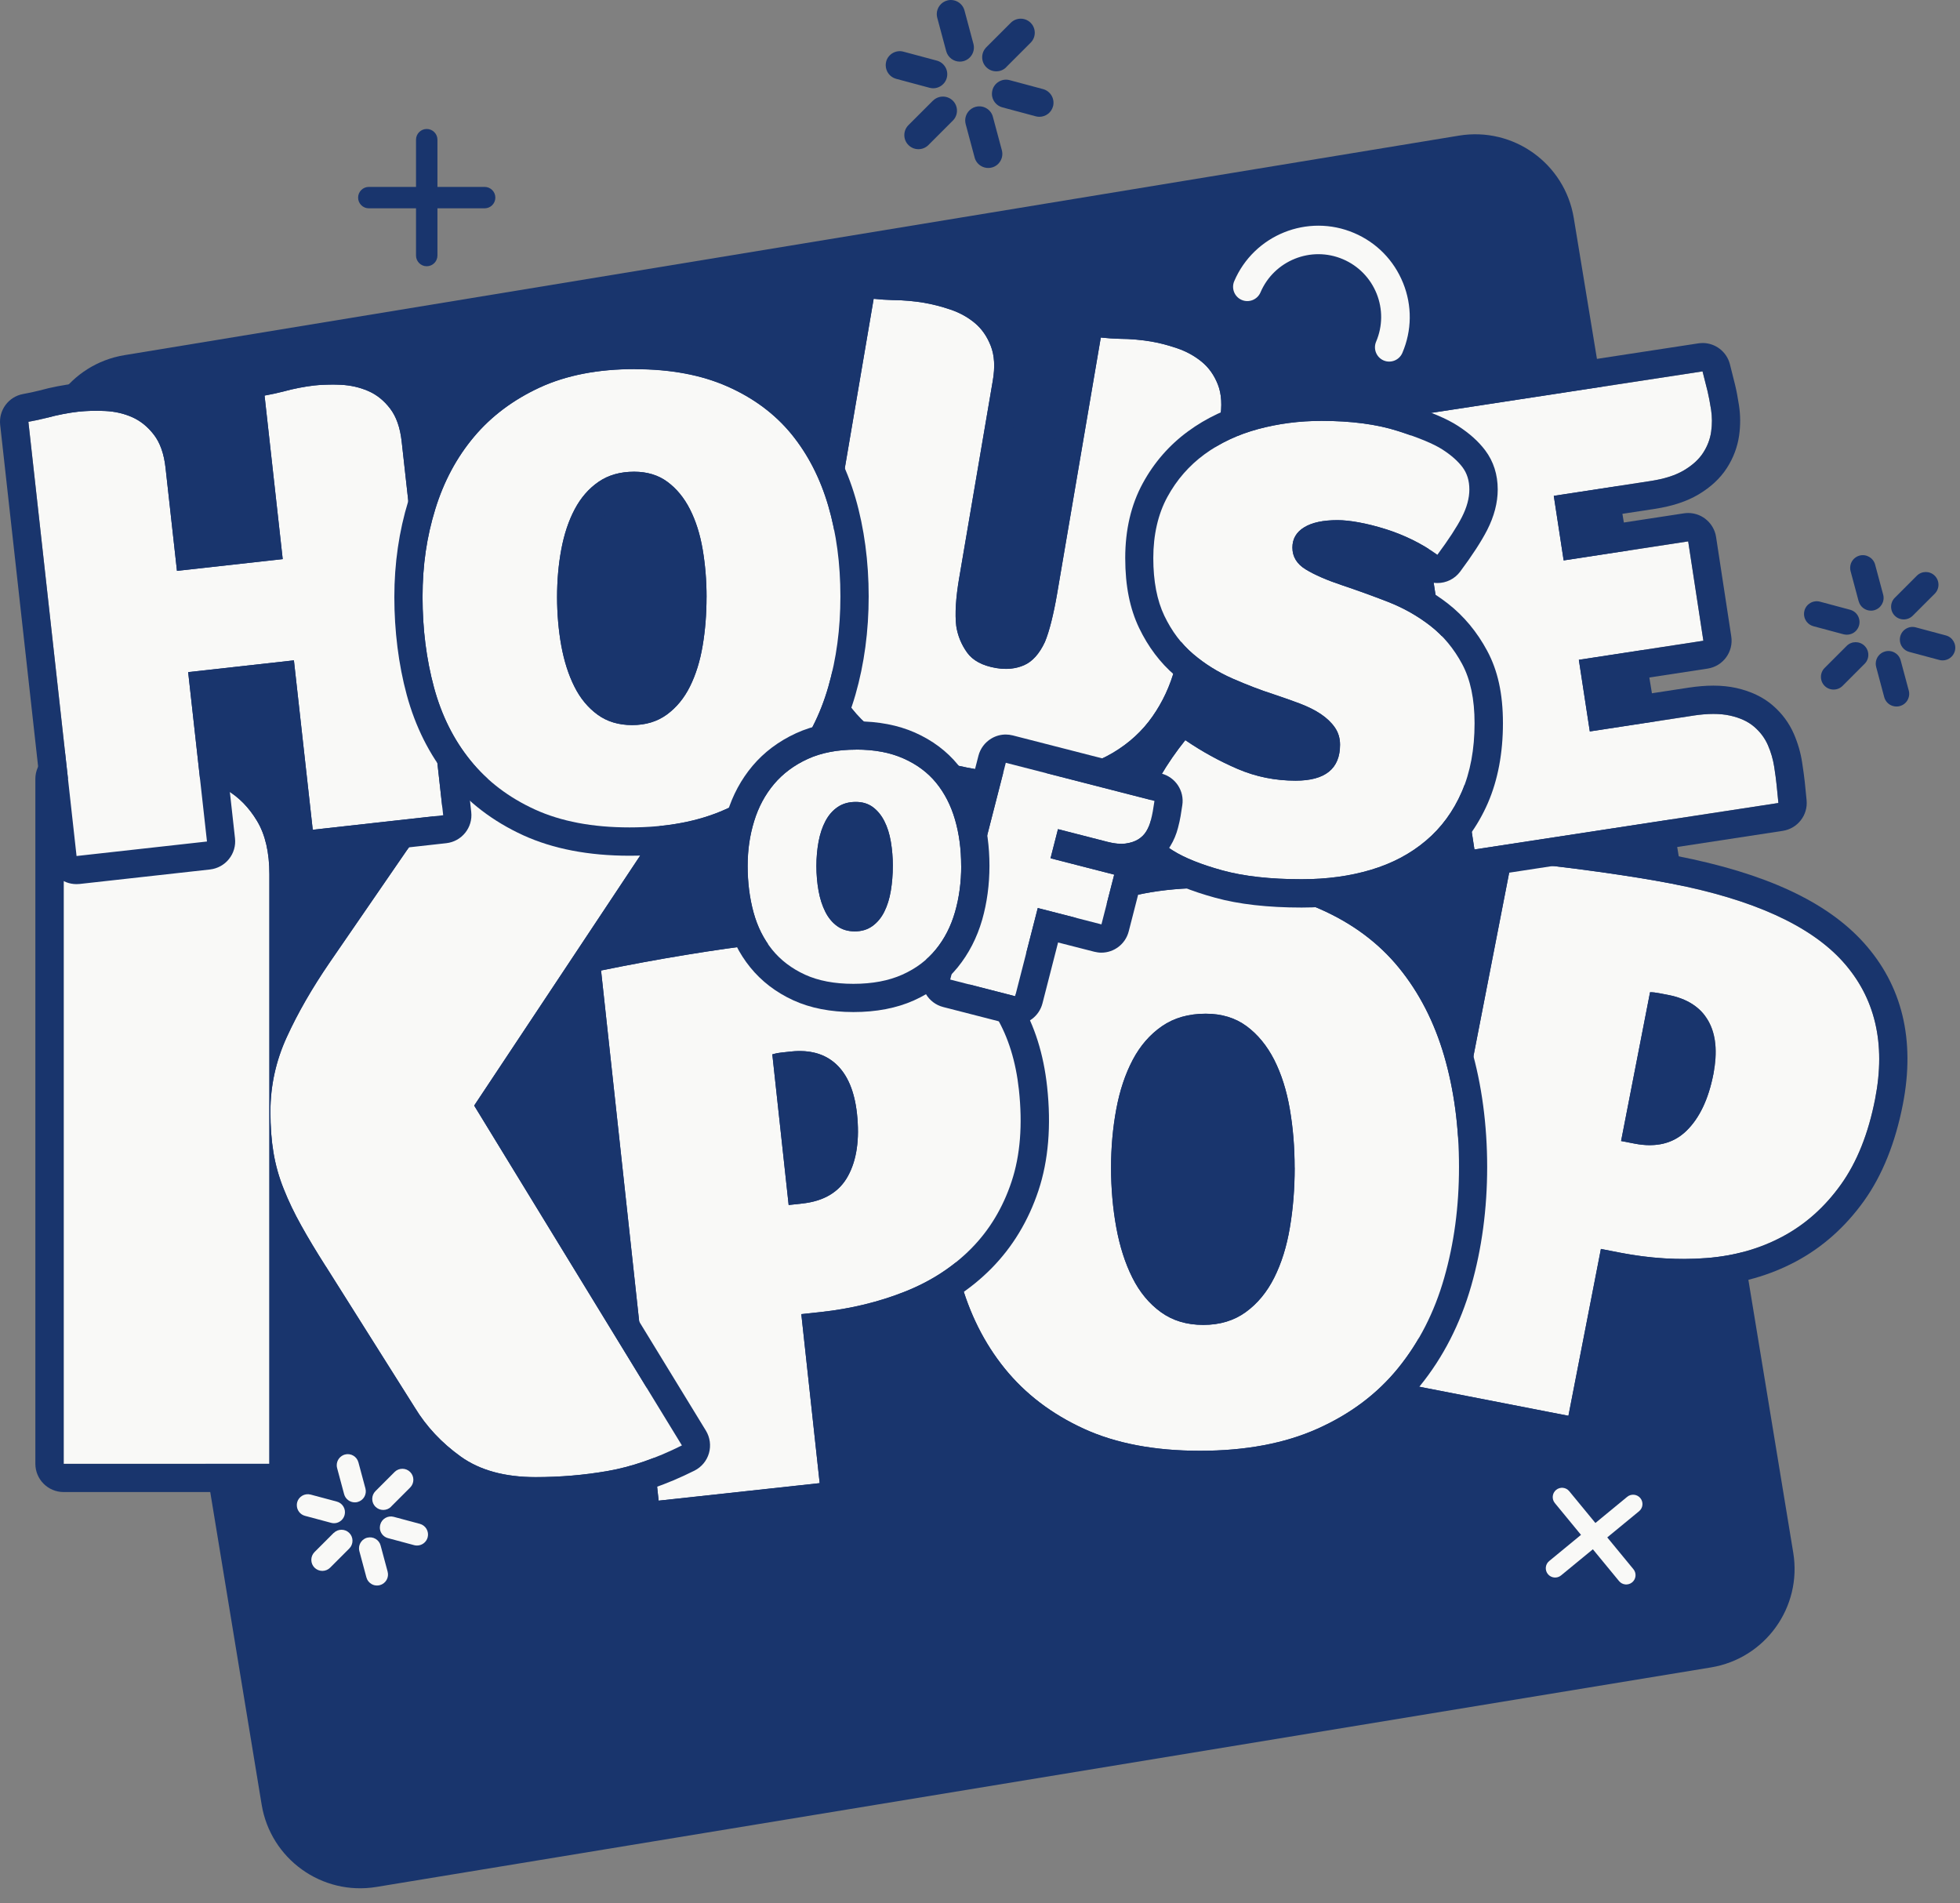 <svg width="103" height="100" viewBox="0 0 103 100" fill="none" xmlns="http://www.w3.org/2000/svg">
<rect x="0" y="0" width="103" height="100" fill="#808080" stroke="none"/>
<g id="Group 1000000985">
<path id="Vector" d="M76.673 7.126L6.541 18.661C3.681 19.131 1.744 21.831 2.215 24.69L13.75 94.823C14.22 97.682 16.919 99.619 19.779 99.149L89.912 87.614C92.771 87.144 94.708 84.444 94.237 81.585L82.703 11.452C82.232 8.593 79.533 6.656 76.673 7.126Z" fill="#19356D"/>
<g id="Group">
<g id="Group_2">
<path id="Vector_2" d="M98.542 57.743C98.187 59.564 97.588 61.063 96.743 62.244C95.898 63.425 94.878 64.334 93.68 64.975C92.483 65.615 91.15 65.992 89.683 66.106C88.214 66.222 86.695 66.125 85.124 65.82L84.131 65.626L82.424 74.393L74.07 72.766L79.425 45.264C80.913 45.411 82.424 45.591 83.957 45.802C85.489 46.015 86.778 46.223 87.826 46.426C92.128 47.263 95.13 48.629 96.837 50.52C98.542 52.413 99.113 54.819 98.542 57.74V57.743ZM90.041 56.432C90.265 55.273 90.177 54.342 89.769 53.632C89.362 52.925 88.663 52.474 87.671 52.28L87.194 52.188C87.014 52.152 86.853 52.136 86.712 52.138L85.19 59.955L85.894 60.091C87.025 60.31 87.934 60.088 88.622 59.42C89.309 58.752 89.783 57.757 90.041 56.435V56.432Z" fill="#F9F9F7"/>
<path id="Vector_3" d="M79.422 45.265C80.91 45.412 82.421 45.592 83.954 45.802C85.487 46.016 86.775 46.224 87.823 46.426C92.125 47.263 95.127 48.63 96.835 50.52C98.539 52.413 99.11 54.819 98.539 57.741C98.184 59.562 97.586 61.061 96.74 62.242C95.895 63.423 94.875 64.332 93.677 64.972C92.48 65.613 91.147 65.99 89.68 66.103C89.278 66.134 88.874 66.15 88.466 66.15C87.38 66.15 86.263 66.039 85.121 65.818L84.128 65.624L82.421 74.391L74.067 72.764L79.422 45.262M86.695 60.172C87.463 60.172 88.106 59.922 88.622 59.418C89.309 58.75 89.783 57.755 90.041 56.432C90.265 55.274 90.177 54.342 89.769 53.633C89.362 52.926 88.663 52.474 87.671 52.28C87.532 52.252 87.374 52.222 87.194 52.189C87.017 52.155 86.859 52.136 86.717 52.136C86.717 52.136 86.715 52.136 86.712 52.136L85.19 59.953L85.894 60.088C86.174 60.144 86.44 60.172 86.695 60.172ZM79.422 43.782C78.718 43.782 78.103 44.281 77.967 44.982L72.612 72.484C72.454 73.288 72.98 74.069 73.784 74.225L82.138 75.852C82.235 75.871 82.329 75.879 82.424 75.879C83.12 75.879 83.74 75.386 83.879 74.679L85.304 67.362C86.376 67.544 87.438 67.639 88.466 67.639C88.913 67.639 89.359 67.622 89.797 67.586C91.463 67.456 93.004 67.018 94.379 66.283C95.773 65.54 96.973 64.471 97.949 63.11C98.916 61.76 99.603 60.05 99.997 58.029C100.657 54.639 99.964 51.778 97.938 49.531C95.989 47.371 92.774 45.883 88.106 44.974C87.033 44.766 85.706 44.55 84.156 44.336C82.621 44.123 81.077 43.94 79.569 43.79C79.519 43.785 79.469 43.782 79.422 43.782ZM86.953 58.669L87.884 53.882C88.245 54.032 88.397 54.223 88.48 54.373C88.755 54.855 88.688 55.606 88.58 56.15C88.383 57.164 88.048 57.904 87.585 58.353C87.405 58.528 87.202 58.63 86.95 58.669H86.953Z" fill="#19356D"/>
</g>
<g id="Group_3">
<path id="Vector_4" d="M76.672 61.316C76.672 63.395 76.412 65.341 75.893 67.151C75.375 68.963 74.566 70.543 73.471 71.89C72.376 73.237 70.965 74.299 69.235 75.072C67.506 75.846 65.449 76.231 63.062 76.231C60.676 76.231 58.639 75.846 56.953 75.072C55.268 74.299 53.885 73.246 52.804 71.913C51.723 70.579 50.936 69.005 50.445 67.195C49.955 65.382 49.708 63.439 49.708 61.36C49.708 59.281 49.982 57.477 50.528 55.695C51.077 53.912 51.911 52.352 53.034 51.019C54.157 49.685 55.576 48.624 57.289 47.837C59.002 47.049 61.039 46.656 63.398 46.656C65.757 46.656 67.697 47.027 69.382 47.773C71.067 48.518 72.445 49.541 73.512 50.849C74.579 52.155 75.372 53.702 75.893 55.484C76.412 57.269 76.672 59.212 76.672 61.319V61.316ZM68.032 61.358C68.032 60.29 67.949 59.265 67.78 58.281C67.611 57.297 67.337 56.435 66.96 55.689C66.58 54.946 66.095 54.356 65.507 53.921C64.917 53.486 64.202 53.267 63.359 53.267C62.461 53.267 61.696 53.486 61.064 53.921C60.432 54.356 59.919 54.946 59.526 55.689C59.132 56.435 58.844 57.297 58.661 58.281C58.478 59.265 58.386 60.29 58.386 61.358C58.386 62.425 58.478 63.5 58.661 64.498C58.844 65.496 59.124 66.372 59.504 67.131C59.883 67.891 60.382 68.495 61 68.944C61.618 69.393 62.361 69.618 63.234 69.618C64.108 69.618 64.85 69.393 65.468 68.944C66.087 68.495 66.585 67.891 66.965 67.131C67.345 66.372 67.619 65.496 67.786 64.498C67.955 63.5 68.038 62.455 68.038 61.358H68.032Z" fill="#F9F9F7"/>
<path id="Vector_5" d="M63.398 46.653C65.701 46.653 67.697 47.024 69.382 47.77C71.067 48.515 72.445 49.538 73.512 50.846C74.579 52.152 75.372 53.699 75.893 55.481C76.411 57.266 76.672 59.209 76.672 61.316C76.672 63.422 76.411 65.34 75.893 67.15C75.375 68.963 74.565 70.543 73.471 71.89C72.376 73.237 70.965 74.299 69.235 75.072C67.508 75.846 65.449 76.231 63.062 76.231C60.676 76.231 58.639 75.846 56.953 75.072C55.268 74.299 53.885 73.246 52.804 71.912C51.723 70.579 50.936 69.005 50.445 67.195C49.954 65.382 49.708 63.439 49.708 61.36C49.708 59.281 49.982 57.477 50.528 55.694C51.077 53.912 51.911 52.352 53.034 51.018C54.156 49.685 55.576 48.623 57.289 47.836C59.002 47.049 61.039 46.656 63.398 46.656M63.231 69.614C64.102 69.614 64.847 69.39 65.466 68.941C66.084 68.492 66.582 67.888 66.962 67.128C67.342 66.369 67.616 65.493 67.783 64.495C67.952 63.497 68.035 62.452 68.035 61.354C68.035 60.257 67.952 59.262 67.783 58.278C67.614 57.294 67.339 56.432 66.962 55.686C66.582 54.943 66.097 54.353 65.51 53.918C64.919 53.483 64.204 53.264 63.362 53.264C62.464 53.264 61.699 53.483 61.067 53.918C60.435 54.353 59.922 54.943 59.528 55.686C59.135 56.432 58.846 57.294 58.663 58.278C58.48 59.262 58.389 60.287 58.389 61.354C58.389 62.422 58.48 63.497 58.663 64.495C58.846 65.493 59.126 66.369 59.506 67.128C59.886 67.888 60.385 68.492 61.003 68.941C61.621 69.39 62.364 69.614 63.237 69.614M63.398 45.167C60.834 45.167 58.572 45.611 56.668 46.481C54.761 47.357 53.156 48.56 51.895 50.056C50.647 51.537 49.708 53.286 49.103 55.254C48.516 57.172 48.216 59.226 48.216 61.357C48.216 63.489 48.483 65.653 49.006 67.583C49.55 69.587 50.437 71.358 51.645 72.846C52.865 74.354 54.442 75.557 56.33 76.422C58.203 77.281 60.465 77.716 63.057 77.716C65.648 77.716 67.924 77.284 69.837 76.428C71.769 75.563 73.379 74.352 74.618 72.827C75.835 71.33 76.744 69.556 77.315 67.561C77.869 65.623 78.152 63.522 78.152 61.316C78.152 59.109 77.869 56.978 77.312 55.065C76.739 53.097 75.846 51.362 74.657 49.907C73.445 48.424 71.871 47.249 69.978 46.411C68.11 45.586 65.895 45.167 63.395 45.167H63.398ZM63.231 68.132C62.677 68.132 62.231 68.004 61.873 67.743C61.446 67.433 61.105 67.017 60.831 66.468C60.515 65.837 60.277 65.085 60.121 64.232C59.955 63.328 59.872 62.363 59.872 61.36C59.872 60.357 59.955 59.442 60.121 58.555C60.277 57.723 60.518 56.994 60.839 56.387C61.122 55.852 61.471 55.448 61.909 55.145C62.292 54.882 62.766 54.755 63.362 54.755C63.883 54.755 64.299 54.874 64.628 55.118C65.033 55.417 65.366 55.827 65.64 56.368C65.951 56.975 66.178 57.704 66.322 58.535C66.474 59.431 66.555 60.382 66.555 61.36C66.555 62.338 66.477 63.342 66.322 64.251C66.178 65.099 65.948 65.845 65.637 66.468C65.363 67.017 65.022 67.433 64.598 67.743C64.238 68.007 63.791 68.134 63.237 68.134L63.231 68.132Z" fill="#19356D"/>
</g>
<g id="Group_4">
<path id="Vector_6" d="M53.544 57.258C53.743 59.101 53.616 60.711 53.159 62.089C52.701 63.466 51.995 64.639 51.041 65.603C50.087 66.568 48.926 67.325 47.557 67.868C46.19 68.411 44.71 68.772 43.116 68.944L42.11 69.052L43.075 77.933L34.612 78.853L31.586 50.996C33.049 50.697 34.546 50.419 36.073 50.17C37.6 49.92 38.892 49.737 39.954 49.621C44.311 49.147 47.582 49.563 49.774 50.863C51.964 52.166 53.22 54.297 53.541 57.255L53.544 57.258ZM45.035 58.519C44.907 57.346 44.544 56.481 43.948 55.924C43.349 55.367 42.548 55.143 41.545 55.254L41.062 55.306C40.88 55.325 40.721 55.359 40.586 55.4L41.445 63.317L42.157 63.239C43.302 63.114 44.106 62.632 44.563 61.792C45.023 60.952 45.179 59.86 45.035 58.519Z" fill="#F9F9F7"/>
<path id="Vector_7" d="M43.211 49.43C45.983 49.43 48.169 49.907 49.777 50.863C51.967 52.166 53.222 54.297 53.544 57.255C53.744 59.098 53.616 60.709 53.159 62.086C52.701 63.464 51.995 64.636 51.041 65.601C50.087 66.566 48.926 67.322 47.557 67.866C46.19 68.409 44.71 68.769 43.116 68.941L42.11 69.049L43.075 77.93L34.612 78.85L31.586 50.993C33.049 50.694 34.546 50.417 36.073 50.167C37.6 49.918 38.892 49.735 39.954 49.619C41.115 49.491 42.199 49.43 43.208 49.43M41.445 63.317L42.157 63.239C43.302 63.115 44.106 62.632 44.563 61.792C45.023 60.953 45.179 59.861 45.035 58.519C44.907 57.346 44.544 56.482 43.948 55.925C43.449 55.459 42.806 55.226 42.022 55.226C41.869 55.226 41.708 55.234 41.545 55.254C41.403 55.268 41.245 55.287 41.062 55.306C40.88 55.326 40.722 55.359 40.586 55.401L41.445 63.317ZM43.211 47.947C42.155 47.947 41.007 48.014 39.796 48.144C38.709 48.263 37.376 48.452 35.835 48.704C34.305 48.956 32.775 49.236 31.289 49.541C30.538 49.694 30.028 50.395 30.111 51.157L33.138 79.014C33.221 79.773 33.864 80.339 34.612 80.339C34.665 80.339 34.721 80.336 34.776 80.33L43.238 79.41C43.629 79.369 43.99 79.172 44.236 78.864C44.483 78.556 44.597 78.166 44.555 77.775L43.751 70.366C45.298 70.161 46.761 69.786 48.108 69.249C49.661 68.631 51.005 67.757 52.1 66.649C53.211 65.523 54.043 64.149 54.572 62.557C55.096 60.983 55.249 59.145 55.027 57.097C54.653 53.663 53.145 51.135 50.542 49.588C48.71 48.499 46.246 47.947 43.216 47.947H43.211ZM42.751 61.568L42.224 56.72C42.62 56.756 42.82 56.9 42.939 57.011C43.344 57.391 43.502 58.128 43.563 58.68C43.674 59.708 43.574 60.515 43.266 61.08C43.175 61.246 43.036 61.429 42.753 61.568H42.751Z" fill="#19356D"/>
</g>
<g id="Group_5">
<path id="Vector_8" d="M14.157 76.915H3.347V40.931C3.884 40.895 4.403 40.843 4.907 40.771C5.337 40.699 5.786 40.646 6.252 40.61C6.717 40.574 7.13 40.557 7.488 40.557C8.206 40.557 8.957 40.621 9.747 40.746C10.534 40.87 11.252 41.123 11.898 41.499C12.543 41.877 13.081 42.423 13.511 43.141C13.941 43.858 14.157 44.79 14.157 45.937V76.918V76.915ZM17.114 66.535C16.613 65.747 16.18 65.029 15.823 64.384C15.462 63.738 15.157 63.103 14.908 62.474C14.656 61.847 14.478 61.21 14.37 60.564C14.262 59.918 14.209 59.203 14.209 58.413C14.209 57.052 14.495 55.741 15.071 54.488C15.645 53.233 16.396 51.924 17.331 50.561L21.363 44.698C21.793 44.088 22.226 43.534 22.655 43.03C23.085 42.528 23.561 42.087 24.08 41.713C24.598 41.336 25.183 41.05 25.829 40.854C26.475 40.657 27.209 40.557 28.035 40.557C28.861 40.557 29.623 40.701 30.43 40.987C31.237 41.275 31.963 41.577 32.609 41.901C33.363 42.298 34.097 42.727 34.815 43.193L24.92 58.092L35.838 75.948C34.474 76.63 33.177 77.076 31.938 77.292C30.702 77.508 29.438 77.614 28.146 77.614C26.533 77.614 25.222 77.256 24.218 76.538C23.215 75.82 22.408 74.961 21.799 73.958L17.12 66.535H17.114Z" fill="#F9F9F7"/>
<path id="Vector_9" d="M28.032 40.558C28.82 40.558 29.62 40.702 30.427 40.988C31.234 41.276 31.96 41.578 32.606 41.903C33.36 42.299 34.094 42.729 34.812 43.194L24.917 58.093L35.835 75.949C34.471 76.631 33.174 77.077 31.935 77.293C30.699 77.509 29.435 77.615 28.143 77.615C26.53 77.615 25.219 77.257 24.215 76.539C23.212 75.821 22.405 74.962 21.796 73.959L17.117 66.536C16.615 65.749 16.183 65.031 15.825 64.385C15.465 63.739 15.16 63.104 14.911 62.475C14.658 61.849 14.481 61.211 14.373 60.565C14.265 59.919 14.212 59.204 14.212 58.414C14.212 57.053 14.498 55.742 15.074 54.489C15.648 53.234 16.399 51.925 17.333 50.562L21.366 44.699C21.796 44.09 22.228 43.535 22.658 43.031C23.087 42.529 23.564 42.088 24.082 41.714C24.601 41.337 25.186 41.052 25.831 40.855C26.477 40.658 27.212 40.558 28.038 40.558M7.488 40.558C8.205 40.558 8.957 40.622 9.747 40.747C10.534 40.871 11.252 41.124 11.898 41.501C12.543 41.878 13.081 42.424 13.511 43.142C13.94 43.859 14.156 44.791 14.156 45.938V76.919H3.346V40.935C3.884 40.899 4.402 40.847 4.907 40.775C5.337 40.702 5.786 40.65 6.251 40.614C6.717 40.578 7.13 40.561 7.488 40.561M28.032 39.073C27.068 39.073 26.181 39.195 25.393 39.433C24.59 39.68 23.855 40.04 23.206 40.511C22.597 40.952 22.031 41.476 21.527 42.063C21.064 42.604 20.601 43.2 20.149 43.84L16.105 49.716C15.944 49.949 15.789 50.182 15.639 50.415V45.933C15.639 44.519 15.351 43.322 14.783 42.374C14.226 41.443 13.505 40.716 12.646 40.215C11.845 39.746 10.95 39.433 9.979 39.278C9.115 39.139 8.275 39.07 7.488 39.07C7.097 39.07 6.656 39.089 6.138 39.128C5.633 39.167 5.143 39.225 4.677 39.303C4.22 39.369 3.737 39.416 3.247 39.45C2.465 39.499 1.858 40.148 1.858 40.93V76.913C1.858 77.734 2.523 78.399 3.344 78.399H14.154C14.974 78.399 15.639 77.734 15.639 76.913V66.979C15.711 67.096 15.786 67.212 15.861 67.331L20.529 74.738C21.238 75.904 22.189 76.916 23.348 77.745C24.604 78.643 26.214 79.098 28.138 79.098C29.507 79.098 30.868 78.981 32.184 78.754C33.559 78.513 35.009 78.017 36.495 77.274C36.866 77.088 37.143 76.755 37.257 76.356C37.37 75.957 37.312 75.528 37.096 75.173L26.671 58.123L36.043 44.015C36.262 43.685 36.339 43.28 36.259 42.892C36.179 42.504 35.946 42.163 35.613 41.947C34.859 41.456 34.078 40.999 33.29 40.586C33.282 40.581 33.274 40.578 33.265 40.572C32.575 40.226 31.785 39.896 30.921 39.588C29.956 39.245 28.983 39.073 28.029 39.073H28.032Z" fill="#19356D"/>
</g>
<g id="Group_6">
<path id="Vector_10" d="M9.297 29.994L14.855 29.376L13.901 20.784C14.239 20.723 14.566 20.653 14.88 20.573C15.149 20.498 15.428 20.432 15.72 20.376C16.013 20.321 16.271 20.279 16.501 20.254C16.934 20.207 17.402 20.193 17.912 20.218C18.422 20.243 18.899 20.351 19.345 20.543C19.791 20.734 20.177 21.044 20.501 21.468C20.825 21.892 21.028 22.469 21.108 23.195L23.289 42.836L16.435 43.599L15.445 34.698L9.888 35.316L10.877 44.217L4.022 44.979L1.492 22.164C1.83 22.103 2.157 22.034 2.47 21.953C2.739 21.879 3.019 21.812 3.31 21.757C3.604 21.701 3.862 21.66 4.092 21.635C4.546 21.585 5.029 21.571 5.536 21.596C6.046 21.621 6.517 21.729 6.952 21.923C7.387 22.117 7.767 22.425 8.092 22.849C8.416 23.273 8.618 23.849 8.699 24.576L9.3 29.997L9.297 29.994Z" fill="#F9F9F7"/>
<path id="Vector_11" d="M17.416 20.207C17.577 20.207 17.743 20.21 17.912 20.218C18.422 20.243 18.899 20.351 19.345 20.543C19.792 20.734 20.177 21.044 20.501 21.468C20.826 21.892 21.028 22.469 21.108 23.195L23.29 42.836L16.435 43.599L15.445 34.698L9.888 35.316L10.877 44.217L4.023 44.979L1.492 22.164C1.83 22.103 2.157 22.034 2.47 21.953C2.739 21.879 3.019 21.812 3.31 21.757C3.604 21.701 3.862 21.66 4.092 21.635C4.4 21.601 4.721 21.585 5.054 21.585C5.212 21.585 5.373 21.588 5.536 21.596C6.046 21.621 6.517 21.729 6.952 21.923C7.388 22.117 7.767 22.425 8.092 22.849C8.416 23.273 8.618 23.849 8.699 24.576L9.3 29.997L14.858 29.379L13.904 20.787C14.242 20.726 14.569 20.656 14.883 20.576C15.152 20.501 15.431 20.434 15.723 20.379C16.016 20.324 16.274 20.282 16.504 20.257C16.793 20.224 17.097 20.21 17.419 20.21M17.416 18.724C17.039 18.724 16.679 18.744 16.338 18.782C16.077 18.81 15.784 18.857 15.445 18.921C15.113 18.985 14.794 19.06 14.492 19.143C14.22 19.212 13.935 19.273 13.641 19.326C12.87 19.462 12.338 20.174 12.424 20.95L13.214 28.068L10.606 28.356L10.168 24.409C10.057 23.414 9.755 22.585 9.267 21.945C8.793 21.322 8.214 20.856 7.551 20.562C6.95 20.296 6.293 20.143 5.603 20.11C5.414 20.102 5.228 20.096 5.048 20.096C4.663 20.096 4.283 20.116 3.923 20.157C3.662 20.185 3.369 20.232 3.03 20.296C2.698 20.36 2.379 20.434 2.077 20.518C1.805 20.587 1.52 20.648 1.226 20.701C0.455 20.836 -0.077 21.549 0.009 22.325L2.543 45.137C2.626 45.896 3.269 46.456 4.017 46.456C4.073 46.456 4.128 46.454 4.183 46.448L11.038 45.686C11.429 45.641 11.787 45.445 12.033 45.137C12.28 44.829 12.394 44.436 12.349 44.045L11.526 36.622L14.134 36.334L14.957 43.757C15.041 44.516 15.684 45.076 16.432 45.076C16.488 45.076 16.543 45.073 16.598 45.068L23.453 44.305C24.268 44.214 24.856 43.482 24.764 42.667L22.583 23.026C22.472 22.031 22.17 21.202 21.682 20.565C21.202 19.936 20.615 19.47 19.933 19.176C19.323 18.916 18.669 18.766 17.984 18.733C17.79 18.724 17.599 18.719 17.416 18.719V18.724Z" fill="#19356D"/>
</g>
<g id="Group_7">
<path id="Vector_12" d="M50.407 30.352C50.227 31.41 50.174 32.261 50.251 32.899C50.329 33.401 50.517 33.861 50.817 34.282C51.116 34.703 51.626 34.978 52.347 35.1C52.887 35.191 53.378 35.141 53.816 34.95C54.254 34.759 54.62 34.351 54.911 33.728C55.027 33.448 55.141 33.087 55.249 32.655C55.357 32.22 55.457 31.746 55.546 31.227L57.846 17.734C58.187 17.77 58.52 17.792 58.844 17.801C59.121 17.801 59.41 17.817 59.706 17.842C60.003 17.87 60.263 17.903 60.49 17.942C60.917 18.014 61.375 18.133 61.857 18.297C62.339 18.46 62.769 18.696 63.146 19.004C63.523 19.311 63.808 19.713 64.002 20.212C64.196 20.708 64.23 21.318 64.108 22.039L62.378 32.184C62.3 32.636 62.209 33.107 62.104 33.597C61.996 34.091 61.876 34.592 61.743 35.102C61.491 36.034 61.097 36.885 60.56 37.65C60.022 38.417 59.329 39.052 58.478 39.557C57.627 40.061 56.613 40.399 55.435 40.569C54.257 40.738 52.901 40.693 51.368 40.433C49.88 40.18 48.608 39.812 47.554 39.33C46.498 38.85 45.65 38.246 45.01 37.522C44.367 36.799 43.912 35.967 43.643 35.028C43.374 34.088 43.258 33.032 43.297 31.854C43.325 31.419 43.374 30.928 43.444 30.382C43.513 29.836 43.58 29.373 43.646 28.991L45.911 15.7C46.252 15.736 46.584 15.758 46.909 15.766C47.186 15.766 47.474 15.783 47.771 15.808C48.067 15.835 48.328 15.869 48.555 15.908C49.007 15.985 49.472 16.104 49.955 16.268C50.437 16.431 50.861 16.667 51.227 16.972C51.593 17.277 51.873 17.679 52.067 18.178C52.261 18.674 52.297 19.284 52.172 20.004L50.409 30.354L50.407 30.352Z" fill="#F9F9F7"/>
<path id="Vector_13" d="M45.91 15.7C46.251 15.736 46.584 15.758 46.908 15.767C47.185 15.767 47.474 15.783 47.77 15.808C48.067 15.836 48.328 15.869 48.555 15.908C49.007 15.986 49.472 16.105 49.955 16.268C50.437 16.432 50.861 16.667 51.227 16.972C51.593 17.277 51.873 17.679 52.067 18.178C52.261 18.674 52.297 19.284 52.172 20.005L50.409 30.355C50.229 31.413 50.176 32.264 50.254 32.902C50.331 33.404 50.52 33.864 50.819 34.285C51.119 34.706 51.629 34.981 52.349 35.103C52.524 35.133 52.696 35.147 52.859 35.147C53.203 35.147 53.522 35.083 53.819 34.953C54.256 34.762 54.622 34.354 54.913 33.731C55.03 33.451 55.143 33.09 55.252 32.658C55.36 32.223 55.459 31.749 55.548 31.231L57.849 17.737C58.19 17.773 58.522 17.796 58.846 17.804C59.124 17.804 59.412 17.82 59.709 17.846C60.005 17.873 60.266 17.906 60.493 17.945C60.92 18.017 61.377 18.137 61.859 18.3C62.342 18.464 62.771 18.699 63.148 19.007C63.525 19.314 63.811 19.716 64.005 20.215C64.199 20.712 64.232 21.321 64.11 22.042L62.381 32.187C62.303 32.639 62.212 33.11 62.106 33.6C61.998 34.094 61.879 34.593 61.746 35.106C61.494 36.037 61.1 36.888 60.562 37.653C60.025 38.421 59.332 39.055 58.481 39.56C57.63 40.064 56.615 40.403 55.437 40.572C54.971 40.638 54.478 40.671 53.96 40.671C53.161 40.671 52.3 40.594 51.371 40.433C49.883 40.181 48.61 39.812 47.557 39.33C46.501 38.85 45.653 38.246 45.012 37.523C44.369 36.799 43.915 35.968 43.646 35.028C43.377 34.088 43.261 33.032 43.299 31.854C43.327 31.419 43.377 30.928 43.446 30.382C43.516 29.836 43.582 29.373 43.649 28.991L45.913 15.7M45.908 14.214C45.193 14.214 44.569 14.73 44.447 15.451L42.182 28.741C42.113 29.152 42.041 29.64 41.972 30.197C41.897 30.77 41.847 31.297 41.816 31.763C41.816 31.777 41.816 31.793 41.816 31.807C41.772 33.135 41.908 34.357 42.221 35.438C42.551 36.586 43.117 37.62 43.904 38.509C44.682 39.385 45.705 40.117 46.944 40.682C48.111 41.215 49.519 41.625 51.124 41.897C52.13 42.068 53.084 42.154 53.963 42.154C54.55 42.154 55.121 42.115 55.653 42.038C57.017 41.841 58.226 41.436 59.24 40.832C60.269 40.222 61.125 39.438 61.782 38.498C62.414 37.595 62.885 36.583 63.182 35.485C63.323 34.945 63.448 34.421 63.561 33.911C63.678 33.373 63.772 32.888 63.85 32.428L65.579 22.283C65.748 21.296 65.685 20.418 65.394 19.669C65.108 18.932 64.67 18.322 64.094 17.851C63.578 17.433 62.99 17.108 62.342 16.886C61.785 16.698 61.25 16.559 60.748 16.473C60.487 16.429 60.196 16.393 59.853 16.36C59.517 16.329 59.188 16.313 58.874 16.31C58.594 16.302 58.303 16.282 58.007 16.252C57.954 16.246 57.904 16.243 57.852 16.243C57.136 16.243 56.513 16.759 56.391 17.48L54.09 30.973C54.007 31.452 53.916 31.896 53.819 32.289C53.713 32.711 53.622 32.971 53.561 33.124C53.403 33.454 53.267 33.57 53.228 33.587C53.12 33.634 53.001 33.656 52.862 33.656C52.782 33.656 52.693 33.648 52.602 33.631C52.211 33.565 52.058 33.456 52.033 33.417C51.873 33.19 51.773 32.952 51.728 32.689C51.69 32.342 51.687 31.705 51.875 30.59L53.638 20.24C53.807 19.254 53.744 18.372 53.453 17.624C53.167 16.895 52.74 16.288 52.183 15.819C51.679 15.398 51.091 15.071 50.434 14.846C49.877 14.658 49.331 14.517 48.807 14.428C48.547 14.383 48.255 14.347 47.912 14.314C47.576 14.284 47.249 14.267 46.933 14.264C46.653 14.256 46.362 14.237 46.066 14.206C46.013 14.2 45.963 14.198 45.91 14.198L45.908 14.214Z" fill="#19356D"/>
</g>
<g id="Group_8">
<path id="Vector_14" d="M88.974 37.6C89.742 37.483 90.39 37.481 90.917 37.6C91.443 37.716 91.868 37.913 92.186 38.187C92.505 38.462 92.746 38.783 92.907 39.152C93.068 39.521 93.176 39.898 93.237 40.283C93.298 40.668 93.339 40.984 93.364 41.236C93.392 41.489 93.422 41.807 93.459 42.193L77.484 44.635L74.006 21.878L89.47 19.514C89.584 19.96 89.672 20.309 89.736 20.567C89.797 20.825 89.858 21.143 89.919 21.529C89.977 21.914 89.98 22.299 89.922 22.69C89.866 23.081 89.725 23.45 89.5 23.796C89.276 24.143 88.94 24.448 88.494 24.714C88.048 24.98 87.463 25.165 86.74 25.276L81.653 26.055L82.172 29.448L88.716 28.447L89.514 33.669L82.97 34.67L83.546 38.434L88.971 37.605L88.974 37.6Z" fill="#F9F9F7"/>
<path id="Vector_15" d="M89.47 19.511C89.583 19.958 89.672 20.307 89.736 20.565C89.797 20.823 89.858 21.141 89.919 21.526C89.977 21.912 89.98 22.297 89.922 22.688C89.866 23.079 89.725 23.447 89.5 23.794C89.276 24.14 88.94 24.445 88.494 24.711C88.048 24.977 87.463 25.163 86.74 25.274L81.653 26.053L82.172 29.446L88.716 28.445L89.514 33.667L82.97 34.668L83.546 38.432L88.971 37.603C89.356 37.545 89.714 37.514 90.038 37.514C90.359 37.514 90.653 37.542 90.914 37.6C91.441 37.717 91.865 37.913 92.183 38.188C92.502 38.462 92.743 38.784 92.904 39.153C93.065 39.521 93.173 39.898 93.234 40.283C93.292 40.669 93.337 40.985 93.361 41.237C93.389 41.489 93.42 41.808 93.456 42.193L77.482 44.635L74.003 21.879L89.467 19.514M89.472 18.026C89.398 18.026 89.323 18.031 89.248 18.042L73.784 20.407C72.975 20.531 72.418 21.288 72.542 22.098L76.021 44.854C76.079 45.242 76.293 45.594 76.609 45.827C76.864 46.016 77.174 46.115 77.487 46.115C77.562 46.115 77.637 46.11 77.712 46.099L93.686 43.657C94.462 43.538 95.013 42.834 94.939 42.052C94.903 41.658 94.869 41.334 94.842 41.079C94.811 40.796 94.764 40.455 94.703 40.056C94.625 39.546 94.478 39.042 94.268 38.559C94.018 37.986 93.644 37.481 93.153 37.06C92.649 36.625 92.003 36.32 91.235 36.148C90.867 36.068 90.465 36.026 90.038 36.026C89.639 36.026 89.204 36.062 88.746 36.131L84.788 36.736L84.661 35.907L89.739 35.131C90.548 35.006 91.105 34.249 90.98 33.44L90.182 28.218C90.124 27.83 89.91 27.478 89.594 27.245C89.34 27.056 89.029 26.956 88.716 26.956C88.641 26.956 88.566 26.962 88.491 26.973L83.413 27.749L83.344 27.292L86.964 26.738C87.887 26.596 88.635 26.349 89.254 25.984C89.894 25.604 90.396 25.138 90.745 24.598C91.086 24.071 91.302 23.5 91.391 22.896C91.468 22.358 91.466 21.82 91.385 21.297C91.321 20.875 91.252 20.512 91.177 20.21C91.114 19.947 91.022 19.589 90.908 19.137C90.737 18.472 90.138 18.023 89.472 18.023V18.026Z" fill="#19356D"/>
</g>
<g id="Group_9">
<path id="Vector_16" d="M44.164 31.338C44.164 33.032 43.953 34.615 43.529 36.089C43.105 37.564 42.448 38.85 41.556 39.948C40.663 41.045 39.515 41.91 38.107 42.536C36.702 43.166 35.025 43.479 33.082 43.479C31.139 43.479 29.479 43.163 28.107 42.536C26.735 41.91 25.607 41.051 24.728 39.964C23.846 38.878 23.206 37.597 22.807 36.123C22.408 34.648 22.205 33.062 22.205 31.372C22.205 29.681 22.427 28.209 22.873 26.756C23.32 25.304 23.999 24.035 24.913 22.948C25.828 21.861 26.984 20.999 28.378 20.356C29.773 19.716 31.433 19.395 33.354 19.395C35.275 19.395 36.852 19.697 38.227 20.304C39.599 20.911 40.718 21.745 41.589 22.807C42.456 23.871 43.102 25.129 43.526 26.579C43.95 28.032 44.161 29.614 44.161 31.33L44.164 31.338ZM37.132 31.374C37.132 30.504 37.062 29.67 36.927 28.869C36.791 28.068 36.566 27.366 36.259 26.759C35.951 26.152 35.554 25.673 35.075 25.318C34.596 24.963 34.011 24.786 33.326 24.786C32.594 24.786 31.971 24.963 31.455 25.318C30.939 25.673 30.524 26.152 30.202 26.759C29.881 27.366 29.648 28.068 29.498 28.869C29.348 29.67 29.276 30.504 29.276 31.374C29.276 32.245 29.351 33.118 29.498 33.93C29.648 34.742 29.875 35.457 30.186 36.075C30.493 36.694 30.901 37.184 31.402 37.55C31.904 37.916 32.511 38.099 33.221 38.099C33.93 38.099 34.535 37.916 35.039 37.55C35.541 37.184 35.948 36.694 36.256 36.075C36.563 35.457 36.788 34.742 36.924 33.93C37.062 33.118 37.129 32.267 37.129 31.374H37.132Z" fill="#F9F9F7"/>
<path id="Vector_17" d="M33.357 19.4C35.23 19.4 36.855 19.702 38.23 20.309C39.602 20.916 40.721 21.75 41.592 22.812C42.459 23.876 43.105 25.135 43.529 26.584C43.953 28.037 44.164 29.62 44.164 31.335C44.164 33.051 43.953 34.612 43.529 36.086C43.105 37.561 42.448 38.847 41.556 39.945C40.663 41.042 39.516 41.907 38.108 42.533C36.702 43.163 35.025 43.476 33.082 43.476C31.139 43.476 29.479 43.16 28.107 42.533C26.735 41.904 25.607 41.048 24.728 39.961C23.846 38.875 23.206 37.594 22.807 36.12C22.408 34.645 22.206 33.059 22.206 31.369C22.206 29.678 22.427 28.206 22.874 26.754C23.32 25.301 23.999 24.032 24.914 22.945C25.828 21.858 26.984 20.997 28.378 20.353C29.773 19.713 31.433 19.392 33.354 19.392M33.221 38.099C33.93 38.099 34.535 37.916 35.039 37.55C35.541 37.184 35.948 36.693 36.256 36.075C36.564 35.457 36.788 34.742 36.924 33.93C37.062 33.118 37.129 32.267 37.129 31.374C37.129 30.482 37.06 29.669 36.924 28.869C36.788 28.067 36.564 27.366 36.256 26.759C35.948 26.152 35.552 25.673 35.072 25.318C34.593 24.963 34.008 24.786 33.323 24.786C32.592 24.786 31.968 24.963 31.452 25.318C30.937 25.673 30.521 26.152 30.2 26.759C29.878 27.366 29.645 28.067 29.495 28.869C29.346 29.669 29.274 30.504 29.274 31.374C29.274 32.245 29.349 33.118 29.495 33.93C29.645 34.742 29.872 35.457 30.183 36.075C30.491 36.693 30.898 37.184 31.4 37.55C31.901 37.916 32.508 38.099 33.218 38.099M33.357 17.917C31.231 17.917 29.349 18.286 27.763 19.012C26.172 19.741 24.833 20.747 23.783 21.994C22.743 23.228 21.962 24.686 21.457 26.321C20.969 27.909 20.723 29.608 20.723 31.371C20.723 33.134 20.942 34.917 21.374 36.51C21.826 38.179 22.566 39.656 23.575 40.898C24.595 42.159 25.912 43.163 27.489 43.886C29.052 44.601 30.931 44.964 33.082 44.964C35.233 44.964 37.121 44.604 38.715 43.892C40.328 43.171 41.672 42.159 42.709 40.882C43.723 39.634 44.48 38.16 44.957 36.496C45.417 34.894 45.65 33.157 45.65 31.335C45.65 29.514 45.417 27.751 44.957 26.169C44.48 24.531 43.734 23.084 42.742 21.87C41.727 20.628 40.411 19.644 38.831 18.945C37.273 18.258 35.433 17.909 33.359 17.909L33.357 17.917ZM33.221 36.613C32.83 36.613 32.52 36.527 32.276 36.35C31.965 36.122 31.716 35.817 31.513 35.41C31.269 34.919 31.081 34.332 30.959 33.664C30.826 32.946 30.759 32.175 30.759 31.374C30.759 30.573 30.826 29.847 30.956 29.14C31.078 28.489 31.264 27.923 31.513 27.452C31.721 27.056 31.979 26.759 32.298 26.537C32.561 26.357 32.897 26.268 33.323 26.268C33.687 26.268 33.972 26.349 34.191 26.51C34.485 26.726 34.729 27.028 34.934 27.43C35.172 27.898 35.35 28.467 35.463 29.115C35.585 29.83 35.649 30.587 35.649 31.369C35.649 32.15 35.588 32.951 35.463 33.678C35.352 34.34 35.172 34.922 34.931 35.404C34.729 35.809 34.479 36.117 34.169 36.344C33.925 36.522 33.614 36.61 33.224 36.61L33.221 36.613Z" fill="#19356D"/>
</g>
<g id="Group_10">
<path id="Vector_18" d="M62.292 38.889C63.162 39.485 64.077 39.987 65.036 40.4C65.998 40.813 67.015 41.018 68.088 41.018C69.643 41.018 70.422 40.389 70.422 39.13C70.422 38.787 70.33 38.485 70.147 38.221C69.965 37.958 69.718 37.725 69.41 37.517C69.103 37.312 68.734 37.129 68.312 36.968C67.888 36.808 67.437 36.65 66.957 36.489C66.248 36.262 65.516 35.979 64.762 35.649C64.008 35.316 63.32 34.89 62.702 34.363C62.084 33.836 61.583 33.168 61.192 32.356C60.804 31.544 60.61 30.532 60.61 29.321C60.61 28.11 60.856 27.018 61.347 26.114C61.837 25.21 62.492 24.462 63.301 23.866C64.113 23.273 65.05 22.832 66.114 22.544C67.179 22.258 68.282 22.114 69.427 22.114C71.004 22.114 72.348 22.292 73.457 22.646C74.566 23.001 75.35 23.328 75.808 23.625C76.265 23.922 76.614 24.232 76.853 24.551C77.094 24.872 77.213 25.26 77.213 25.718C77.213 26.175 77.082 26.66 76.819 27.176C76.556 27.691 76.126 28.348 75.533 29.149C75.12 28.853 74.679 28.589 74.211 28.359C73.743 28.132 73.269 27.943 72.786 27.794C72.307 27.644 71.849 27.53 71.414 27.45C70.979 27.37 70.602 27.331 70.283 27.331C69.529 27.331 68.945 27.456 68.534 27.708C68.121 27.96 67.916 28.315 67.916 28.772C67.916 29.252 68.149 29.637 68.62 29.922C69.089 30.208 69.734 30.488 70.558 30.762C71.312 31.015 72.102 31.3 72.925 31.619C73.748 31.94 74.496 32.362 75.173 32.888C75.846 33.415 76.401 34.083 76.836 34.895C77.271 35.707 77.487 36.741 77.487 38C77.487 39.372 77.263 40.572 76.819 41.603C76.373 42.631 75.744 43.49 74.932 44.175C74.119 44.863 73.158 45.37 72.049 45.702C70.94 46.035 69.721 46.199 68.396 46.199C66.749 46.199 65.366 46.043 64.243 45.736C63.124 45.428 62.253 45.079 61.635 44.691C61.225 44.438 60.914 44.131 60.709 43.765C60.504 43.399 60.402 43.011 60.402 42.598C60.402 42.049 60.596 41.442 60.984 40.78C61.372 40.117 61.807 39.488 62.286 38.892L62.292 38.889Z" fill="#F9F9F7"/>
<path id="Vector_19" d="M69.43 22.114C71.007 22.114 72.351 22.291 73.46 22.646C74.569 23.001 75.353 23.328 75.81 23.625C76.268 23.921 76.617 24.232 76.855 24.55C77.096 24.872 77.216 25.26 77.216 25.718C77.216 26.175 77.085 26.66 76.822 27.175C76.559 27.691 76.129 28.348 75.536 29.149C75.123 28.852 74.682 28.589 74.214 28.359C73.745 28.132 73.271 27.943 72.789 27.794C72.309 27.644 71.852 27.53 71.417 27.45C70.982 27.369 70.605 27.331 70.286 27.331C69.532 27.331 68.947 27.455 68.537 27.708C68.124 27.96 67.919 28.315 67.919 28.772C67.919 29.252 68.152 29.637 68.623 29.922C69.091 30.208 69.737 30.488 70.56 30.762C71.314 31.014 72.104 31.3 72.928 31.619C73.751 31.94 74.499 32.361 75.175 32.888C75.849 33.415 76.403 34.083 76.839 34.895C77.274 35.707 77.49 36.741 77.49 37.999C77.49 39.371 77.266 40.572 76.822 41.603C76.376 42.631 75.746 43.49 74.934 44.175C74.122 44.862 73.163 45.37 72.052 45.702C70.943 46.035 69.723 46.199 68.398 46.199C66.752 46.199 65.369 46.043 64.246 45.736C63.126 45.428 62.256 45.079 61.638 44.691C61.228 44.438 60.917 44.131 60.712 43.765C60.507 43.399 60.404 43.011 60.404 42.598C60.404 42.049 60.599 41.442 60.987 40.779C61.375 40.117 61.81 39.488 62.289 38.892C63.16 39.488 64.074 39.99 65.033 40.403C65.995 40.816 67.013 41.021 68.085 41.021C69.64 41.021 70.419 40.392 70.419 39.133C70.419 38.789 70.328 38.487 70.145 38.224C69.962 37.961 69.715 37.728 69.407 37.52C69.1 37.315 68.731 37.132 68.31 36.971C67.886 36.81 67.434 36.652 66.954 36.492C66.245 36.264 65.513 35.981 64.759 35.652C64.005 35.319 63.318 34.892 62.7 34.366C62.081 33.839 61.58 33.171 61.189 32.359C60.801 31.547 60.607 30.535 60.607 29.324C60.607 28.112 60.853 27.02 61.344 26.117C61.835 25.213 62.489 24.465 63.301 23.869C64.113 23.276 65.05 22.835 66.114 22.547C67.179 22.261 68.282 22.117 69.427 22.117M69.43 20.628C68.16 20.628 66.918 20.789 65.735 21.108C64.499 21.441 63.384 21.964 62.431 22.666C61.444 23.389 60.643 24.309 60.05 25.401C59.44 26.521 59.132 27.838 59.132 29.318C59.132 30.798 59.379 31.987 59.861 32.996C60.338 33.991 60.973 34.831 61.746 35.491C62.472 36.109 63.287 36.619 64.171 37.007C64.97 37.359 65.757 37.658 66.508 37.902C66.949 38.049 67.387 38.205 67.794 38.36C68.11 38.479 68.379 38.612 68.592 38.756C68.745 38.856 68.859 38.964 68.936 39.075C68.936 39.075 68.945 39.086 68.945 39.133C68.945 39.33 68.908 39.399 68.906 39.402C68.872 39.432 68.634 39.538 68.094 39.538C67.215 39.538 66.406 39.374 65.627 39.042C64.756 38.67 63.919 38.207 63.135 37.672C62.88 37.498 62.586 37.412 62.298 37.412C61.862 37.412 61.433 37.603 61.142 37.963C60.618 38.615 60.136 39.31 59.714 40.031C59.193 40.921 58.927 41.786 58.927 42.601C58.927 43.269 59.096 43.909 59.426 44.497C59.753 45.079 60.235 45.572 60.862 45.955C61.61 46.423 62.589 46.822 63.858 47.171C65.103 47.515 66.63 47.687 68.404 47.687C69.868 47.687 71.24 47.498 72.481 47.127C73.781 46.739 74.932 46.129 75.896 45.312C76.88 44.48 77.651 43.429 78.189 42.196C78.715 40.982 78.981 39.571 78.981 38.002C78.981 36.433 78.704 35.225 78.155 34.199C77.623 33.207 76.93 32.373 76.096 31.721C75.309 31.109 74.427 30.61 73.474 30.238C72.634 29.911 71.813 29.615 71.037 29.357C70.524 29.185 70.097 29.016 69.759 28.852C69.898 28.833 70.073 28.819 70.292 28.819C70.51 28.819 70.81 28.852 71.156 28.913C71.533 28.983 71.938 29.085 72.359 29.215C72.764 29.34 73.171 29.504 73.571 29.698C73.962 29.889 74.333 30.111 74.674 30.355C74.937 30.543 75.239 30.635 75.541 30.635C75.996 30.635 76.442 30.427 76.733 30.036C77.382 29.163 77.845 28.448 78.15 27.855C78.521 27.128 78.707 26.413 78.707 25.72C78.707 24.936 78.485 24.243 78.05 23.664C77.701 23.201 77.235 22.779 76.625 22.383C76.043 22.003 75.181 21.64 73.917 21.235C72.664 20.836 71.156 20.634 69.435 20.634L69.43 20.628Z" fill="#19356D"/>
</g>
<g id="Group_11">
<g id="Group_12">
<path id="Vector_20" d="M55.207 45.098L58.553 45.957L57.882 48.571L54.536 47.712L53.347 52.346L49.935 51.47L52.856 40.075L60.667 42.079C60.631 42.312 60.601 42.498 60.579 42.636C60.554 42.775 60.518 42.941 60.471 43.133C60.421 43.327 60.343 43.507 60.24 43.679C60.135 43.85 59.994 43.992 59.814 44.103C59.633 44.214 59.414 44.286 59.151 44.322C58.888 44.358 58.578 44.327 58.214 44.236L55.598 43.565L55.207 45.092V45.098Z" fill="#F9F9F7"/>
<path id="Vector_21" d="M52.857 40.081L60.668 42.085C60.632 42.318 60.601 42.504 60.579 42.642C60.554 42.781 60.518 42.947 60.468 43.138C60.418 43.332 60.34 43.512 60.238 43.684C60.133 43.856 59.991 43.998 59.811 44.108C59.631 44.219 59.412 44.291 59.149 44.327C59.077 44.338 58.999 44.341 58.921 44.341C58.711 44.341 58.475 44.308 58.212 44.241L55.598 43.571L55.207 45.098L58.553 45.957L57.882 48.571L54.536 47.712L53.347 52.346L49.935 51.47L52.857 40.075M52.857 38.595C52.593 38.595 52.333 38.664 52.1 38.803C51.762 39.003 51.515 39.33 51.418 39.712L48.496 51.107C48.294 51.903 48.771 52.709 49.566 52.914L52.978 53.79C53.103 53.821 53.225 53.837 53.347 53.837C54.01 53.837 54.611 53.391 54.783 52.72L55.603 49.522L57.511 50.01C57.635 50.04 57.757 50.057 57.879 50.057C58.542 50.057 59.143 49.61 59.315 48.94L59.986 46.326C60.044 46.101 60.047 45.871 60 45.647C60.21 45.575 60.407 45.483 60.59 45.37C60.97 45.134 61.277 44.826 61.505 44.452C61.685 44.156 61.818 43.837 61.904 43.504C61.965 43.271 62.009 43.069 62.04 42.889C62.065 42.742 62.095 42.551 62.131 42.309C62.248 41.556 61.771 40.835 61.033 40.646L53.222 38.642C53.1 38.612 52.976 38.595 52.854 38.595H52.857Z" fill="#19356D"/>
</g>
<g id="Group_13">
<path id="Vector_22" d="M50.514 45.486C50.514 46.351 50.406 47.16 50.19 47.914C49.974 48.668 49.638 49.325 49.181 49.885C48.723 50.445 48.139 50.889 47.418 51.21C46.7 51.532 45.843 51.692 44.848 51.692C43.853 51.692 43.008 51.532 42.307 51.21C41.605 50.889 41.029 50.45 40.58 49.896C40.131 49.342 39.804 48.688 39.599 47.934C39.394 47.18 39.291 46.37 39.291 45.506C39.291 44.641 39.405 43.89 39.632 43.147C39.859 42.404 40.208 41.755 40.674 41.201C41.142 40.647 41.73 40.206 42.445 39.879C43.158 39.552 44.006 39.388 44.987 39.388C45.968 39.388 46.775 39.543 47.476 39.854C48.177 40.164 48.751 40.591 49.195 41.134C49.638 41.678 49.968 42.321 50.184 43.064C50.4 43.806 50.508 44.616 50.508 45.492L50.514 45.486ZM46.919 45.503C46.919 45.059 46.883 44.633 46.814 44.222C46.744 43.812 46.631 43.454 46.473 43.144C46.315 42.834 46.112 42.59 45.868 42.407C45.622 42.227 45.325 42.135 44.973 42.135C44.599 42.135 44.28 42.227 44.017 42.407C43.754 42.587 43.54 42.834 43.377 43.144C43.213 43.454 43.094 43.812 43.016 44.222C42.941 44.633 42.903 45.059 42.903 45.503C42.903 45.946 42.941 46.395 43.016 46.808C43.091 47.224 43.21 47.587 43.368 47.903C43.526 48.219 43.734 48.471 43.989 48.657C44.247 48.843 44.555 48.937 44.918 48.937C45.281 48.937 45.589 48.843 45.846 48.657C46.104 48.471 46.312 48.219 46.47 47.903C46.628 47.587 46.742 47.221 46.811 46.808C46.88 46.393 46.916 45.957 46.916 45.503H46.919Z" fill="#F9F9F7"/>
<path id="Vector_23" d="M44.99 39.385C45.949 39.385 46.778 39.541 47.479 39.851C48.181 40.161 48.754 40.588 49.198 41.132C49.641 41.675 49.971 42.318 50.187 43.061C50.404 43.803 50.512 44.613 50.512 45.489C50.512 46.365 50.404 47.163 50.187 47.917C49.971 48.671 49.636 49.328 49.178 49.888C48.724 50.448 48.136 50.891 47.416 51.213C46.698 51.534 45.841 51.695 44.846 51.695C43.851 51.695 43.006 51.534 42.304 51.213C41.603 50.891 41.026 50.453 40.577 49.899C40.128 49.344 39.801 48.69 39.596 47.936C39.391 47.182 39.288 46.373 39.288 45.508C39.288 44.643 39.402 43.892 39.63 43.149C39.857 42.407 40.206 41.758 40.672 41.204C41.14 40.649 41.728 40.209 42.443 39.881C43.155 39.554 44.003 39.391 44.985 39.391M44.921 48.94C45.284 48.94 45.592 48.846 45.849 48.66C46.107 48.474 46.315 48.222 46.473 47.906C46.631 47.59 46.745 47.224 46.814 46.811C46.883 46.395 46.919 45.96 46.919 45.505C46.919 45.051 46.883 44.635 46.814 44.225C46.745 43.815 46.631 43.457 46.473 43.147C46.315 42.836 46.113 42.592 45.869 42.409C45.622 42.229 45.326 42.138 44.974 42.138C44.599 42.138 44.281 42.229 44.017 42.409C43.754 42.59 43.541 42.836 43.377 43.147C43.213 43.457 43.094 43.815 43.017 44.225C42.942 44.635 42.903 45.062 42.903 45.505C42.903 45.949 42.942 46.398 43.017 46.811C43.092 47.227 43.211 47.59 43.369 47.906C43.527 48.222 43.734 48.474 43.989 48.66C44.247 48.846 44.555 48.94 44.918 48.94M44.99 37.902C43.798 37.902 42.734 38.113 41.83 38.529C40.921 38.947 40.151 39.524 39.544 40.245C38.95 40.951 38.501 41.78 38.216 42.711C37.947 43.593 37.808 44.532 37.808 45.505C37.808 46.478 37.93 47.446 38.166 48.322C38.424 49.272 38.848 50.118 39.427 50.83C40.02 51.562 40.78 52.144 41.689 52.56C42.584 52.97 43.646 53.178 44.849 53.178C46.052 53.178 47.116 52.973 48.023 52.568C48.954 52.152 49.73 51.565 50.331 50.825C50.911 50.109 51.343 49.27 51.615 48.327C51.867 47.443 51.997 46.489 51.997 45.489C51.997 44.488 51.867 43.518 51.615 42.645C51.343 41.714 50.916 40.888 50.348 40.192C49.758 39.468 48.993 38.897 48.081 38.493C47.191 38.099 46.152 37.902 44.993 37.902H44.99ZM44.86 43.632C44.86 43.632 44.901 43.623 44.974 43.623C44.99 43.623 45.001 43.623 45.01 43.623C45.057 43.668 45.104 43.731 45.148 43.82C45.237 43.995 45.303 44.214 45.35 44.474C45.406 44.799 45.434 45.142 45.434 45.503C45.434 45.863 45.406 46.232 45.35 46.562C45.306 46.83 45.237 47.058 45.145 47.243C45.098 47.338 45.048 47.407 44.99 47.451C44.979 47.451 44.96 47.457 44.924 47.457C44.888 47.457 44.865 47.454 44.857 47.451C44.827 47.426 44.766 47.374 44.702 47.243C44.608 47.052 44.533 46.819 44.483 46.545C44.422 46.221 44.394 45.871 44.394 45.505C44.394 45.14 44.425 44.815 44.483 44.496C44.53 44.236 44.602 44.017 44.694 43.842C44.76 43.715 44.824 43.662 44.863 43.635L44.86 43.632Z" fill="#19356D"/>
</g>
</g>
</g>
<g id="Group_14">
<path id="Vector_24" d="M17.538 80.549C17.762 80.324 18.131 80.324 18.355 80.549C18.58 80.773 18.58 81.142 18.355 81.366L17.349 82.373C17.241 82.481 17.094 82.542 16.939 82.542C16.784 82.542 16.64 82.481 16.529 82.373C16.421 82.264 16.36 82.118 16.36 81.962C16.36 81.807 16.421 81.663 16.529 81.552L17.535 80.546L17.538 80.549Z" fill="#F9F9F7"/>
<path id="Vector_25" d="M20.551 79.171C20.443 79.279 20.296 79.34 20.14 79.34C19.985 79.34 19.841 79.279 19.73 79.171C19.622 79.063 19.561 78.916 19.561 78.761C19.561 78.606 19.622 78.462 19.73 78.351L20.736 77.345C20.961 77.12 21.33 77.12 21.554 77.345C21.779 77.569 21.779 77.938 21.554 78.162L20.548 79.168L20.551 79.171Z" fill="#F9F9F7"/>
<path id="Vector_26" d="M19.295 80.799C19.445 80.76 19.6 80.779 19.733 80.857C19.866 80.934 19.963 81.059 20.002 81.209L20.371 82.584C20.41 82.733 20.39 82.889 20.313 83.022C20.235 83.155 20.11 83.252 19.961 83.291C19.911 83.304 19.861 83.31 19.811 83.31C19.711 83.31 19.611 83.285 19.523 83.232C19.39 83.155 19.293 83.03 19.254 82.88L18.885 81.505C18.871 81.456 18.866 81.406 18.866 81.356C18.866 81.095 19.043 80.865 19.295 80.796V80.799Z" fill="#F9F9F7"/>
<path id="Vector_27" d="M18.084 78.512L17.715 77.137C17.701 77.087 17.696 77.037 17.696 76.987C17.696 76.727 17.873 76.497 18.125 76.427C18.433 76.344 18.752 76.527 18.835 76.838L19.204 78.212C19.287 78.52 19.104 78.839 18.793 78.922C18.744 78.936 18.694 78.941 18.644 78.941C18.389 78.941 18.153 78.769 18.084 78.512Z" fill="#F9F9F7"/>
<path id="Vector_28" d="M19.963 80.261C19.963 80.212 19.969 80.162 19.983 80.112C20.021 79.962 20.119 79.837 20.252 79.76C20.385 79.682 20.543 79.663 20.689 79.701L22.064 80.07C22.372 80.153 22.555 80.469 22.474 80.78C22.405 81.037 22.172 81.209 21.915 81.209C21.865 81.209 21.815 81.204 21.765 81.19L20.39 80.821C20.138 80.755 19.96 80.525 19.96 80.261H19.963Z" fill="#F9F9F7"/>
<path id="Vector_29" d="M15.614 78.942C15.697 78.634 16.013 78.451 16.324 78.532L17.699 78.9C17.848 78.939 17.973 79.036 18.051 79.169C18.128 79.302 18.148 79.46 18.109 79.607C18.07 79.757 17.973 79.882 17.84 79.959C17.751 80.012 17.652 80.037 17.552 80.037C17.502 80.037 17.452 80.031 17.402 80.017L16.027 79.649C15.775 79.582 15.598 79.352 15.598 79.089C15.598 79.039 15.603 78.989 15.617 78.939L15.614 78.942Z" fill="#F9F9F7"/>
</g>
<path id="Vector_30" d="M73.734 14.869C74.214 16.058 74.2 17.363 73.695 18.544C73.532 18.924 73.091 19.101 72.711 18.94C72.332 18.777 72.154 18.336 72.315 17.956C72.661 17.144 72.67 16.246 72.343 15.428C72.013 14.611 71.386 13.968 70.574 13.621C68.9 12.906 66.954 13.688 66.239 15.365C66.076 15.745 65.635 15.922 65.255 15.761C64.875 15.598 64.698 15.157 64.859 14.777C65.898 12.341 68.725 11.204 71.162 12.244C72.343 12.748 73.254 13.68 73.734 14.871V14.869Z" fill="#F9F9F7"/>
<path id="Vector_31" d="M25.468 9.821H22.988V7.34C22.988 7.03 22.735 6.777 22.425 6.777C22.114 6.777 21.862 7.03 21.862 7.34V9.821H19.381C19.071 9.821 18.819 10.073 18.819 10.383C18.819 10.694 19.071 10.946 19.381 10.946H21.862V13.427C21.862 13.737 22.114 13.99 22.425 13.99C22.735 13.99 22.988 13.737 22.988 13.427V10.946H25.468C25.779 10.946 26.031 10.694 26.031 10.383C26.031 10.073 25.779 9.821 25.468 9.821Z" fill="#19356D"/>
<g id="Group_15">
<path id="Vector_32" d="M97.045 33.938C97.305 33.678 97.727 33.678 97.987 33.938C98.248 34.199 98.248 34.62 97.987 34.88L96.829 36.039C96.704 36.164 96.535 36.233 96.357 36.233C96.18 36.233 96.011 36.164 95.886 36.039C95.761 35.914 95.692 35.745 95.692 35.568C95.692 35.391 95.761 35.221 95.886 35.097L97.045 33.938Z" fill="#19356D"/>
<path id="Vector_33" d="M100.515 32.353C100.39 32.478 100.221 32.547 100.044 32.547C99.867 32.547 99.697 32.478 99.573 32.353C99.448 32.228 99.379 32.059 99.379 31.882C99.379 31.704 99.448 31.535 99.573 31.411L100.731 30.252C100.992 29.991 101.413 29.991 101.674 30.252C101.934 30.513 101.934 30.934 101.674 31.195L100.515 32.353Z" fill="#19356D"/>
<path id="Vector_34" d="M99.068 34.23C99.24 34.182 99.42 34.207 99.573 34.296C99.728 34.385 99.836 34.529 99.883 34.701L100.307 36.283C100.354 36.455 100.329 36.635 100.241 36.791C100.152 36.946 100.008 37.054 99.836 37.101C99.778 37.118 99.72 37.123 99.662 37.123C99.545 37.123 99.431 37.093 99.329 37.035C99.174 36.946 99.066 36.802 99.018 36.63L98.594 35.044C98.581 34.989 98.572 34.931 98.572 34.873C98.572 34.57 98.775 34.307 99.066 34.23H99.068Z" fill="#19356D"/>
<path id="Vector_35" d="M97.674 31.594L97.25 30.011C97.233 29.956 97.228 29.897 97.228 29.836C97.228 29.534 97.43 29.271 97.721 29.193C98.076 29.099 98.442 29.31 98.539 29.665L98.963 31.247C99.057 31.602 98.846 31.968 98.492 32.065C98.433 32.082 98.375 32.087 98.32 32.087C98.026 32.087 97.754 31.89 97.677 31.594H97.674Z" fill="#19356D"/>
<path id="Vector_36" d="M99.839 33.608C99.839 33.55 99.847 33.492 99.861 33.437C99.908 33.265 100.016 33.12 100.171 33.032C100.327 32.943 100.504 32.918 100.676 32.965L102.259 33.389C102.613 33.484 102.824 33.849 102.73 34.207C102.649 34.504 102.38 34.7 102.087 34.7C102.028 34.7 101.973 34.692 101.915 34.678L100.332 34.254C100.041 34.177 99.839 33.91 99.839 33.611V33.608Z" fill="#19356D"/>
<path id="Vector_37" d="M94.825 32.087C94.919 31.732 95.285 31.521 95.642 31.615L97.225 32.039C97.397 32.087 97.541 32.195 97.63 32.35C97.718 32.505 97.743 32.685 97.696 32.857C97.649 33.029 97.541 33.173 97.386 33.262C97.283 33.32 97.169 33.35 97.053 33.35C96.995 33.35 96.937 33.342 96.878 33.328L95.296 32.904C95.005 32.827 94.802 32.56 94.802 32.261C94.802 32.203 94.811 32.145 94.825 32.089V32.087Z" fill="#19356D"/>
</g>
<path id="Vector_38" d="M85.511 78.65L83.84 80.025L82.465 78.354C82.293 78.143 81.983 78.115 81.775 78.287C81.567 78.459 81.537 78.769 81.708 78.977L83.083 80.649L81.412 82.024C81.201 82.195 81.173 82.506 81.345 82.714C81.517 82.922 81.828 82.952 82.035 82.78L83.707 81.406L85.082 83.077C85.254 83.287 85.564 83.315 85.772 83.143C85.98 82.972 86.01 82.661 85.838 82.453L84.463 80.782L86.135 79.407C86.346 79.235 86.373 78.925 86.201 78.717C86.03 78.509 85.719 78.478 85.511 78.65Z" fill="#F9F9F7"/>
<g id="Group_16">
<path id="Vector_39" d="M49.029 5.291C49.317 5.003 49.785 5.003 50.074 5.291C50.362 5.58 50.362 6.048 50.074 6.336L48.788 7.622C48.649 7.761 48.463 7.839 48.264 7.839C48.064 7.839 47.881 7.761 47.74 7.622C47.601 7.484 47.523 7.298 47.523 7.099C47.523 6.899 47.601 6.716 47.74 6.575L49.026 5.289L49.029 5.291Z" fill="#19356D"/>
<path id="Vector_40" d="M52.879 3.532C52.74 3.671 52.554 3.748 52.355 3.748C52.155 3.748 51.972 3.671 51.831 3.532C51.692 3.393 51.615 3.208 51.615 3.008C51.615 2.809 51.692 2.626 51.831 2.484L53.117 1.198C53.405 0.91 53.874 0.91 54.162 1.198C54.45 1.486 54.45 1.955 54.162 2.243L52.876 3.529L52.879 3.532Z" fill="#19356D"/>
<path id="Vector_41" d="M51.274 5.613C51.465 5.563 51.665 5.588 51.834 5.688C52.006 5.788 52.128 5.946 52.177 6.137L52.649 7.895C52.699 8.086 52.674 8.285 52.574 8.457C52.474 8.629 52.316 8.751 52.125 8.801C52.061 8.818 51.997 8.826 51.931 8.826C51.803 8.826 51.676 8.793 51.562 8.726C51.39 8.626 51.268 8.468 51.218 8.277L50.747 6.52C50.731 6.456 50.722 6.392 50.722 6.328C50.722 5.996 50.947 5.702 51.271 5.613H51.274Z" fill="#19356D"/>
<path id="Vector_42" d="M49.724 2.689L49.253 0.932C49.237 0.868 49.228 0.804 49.228 0.74C49.228 0.408 49.453 0.114 49.777 0.025C50.171 -0.08 50.578 0.155 50.684 0.549L51.155 2.306C51.26 2.7 51.024 3.107 50.631 3.213C50.567 3.229 50.503 3.238 50.44 3.238C50.112 3.238 49.813 3.019 49.724 2.689Z" fill="#19356D"/>
<path id="Vector_43" d="M52.128 4.926C52.128 4.862 52.136 4.799 52.153 4.735C52.203 4.544 52.327 4.386 52.496 4.286C52.668 4.186 52.868 4.161 53.056 4.211L54.814 4.682C55.207 4.788 55.443 5.195 55.337 5.589C55.249 5.918 54.949 6.137 54.622 6.137C54.559 6.137 54.495 6.129 54.431 6.112L52.674 5.641C52.352 5.555 52.125 5.261 52.125 4.926H52.128Z" fill="#19356D"/>
<path id="Vector_44" d="M46.567 3.238C46.673 2.844 47.08 2.609 47.474 2.714L49.231 3.185C49.422 3.235 49.58 3.36 49.68 3.529C49.78 3.701 49.805 3.9 49.755 4.089C49.705 4.28 49.58 4.438 49.411 4.538C49.298 4.604 49.17 4.638 49.043 4.638C48.979 4.638 48.915 4.629 48.851 4.613L47.094 4.142C46.772 4.056 46.545 3.762 46.545 3.426C46.545 3.363 46.553 3.299 46.57 3.235L46.567 3.238Z" fill="#19356D"/>
</g>
</g>
</svg>
